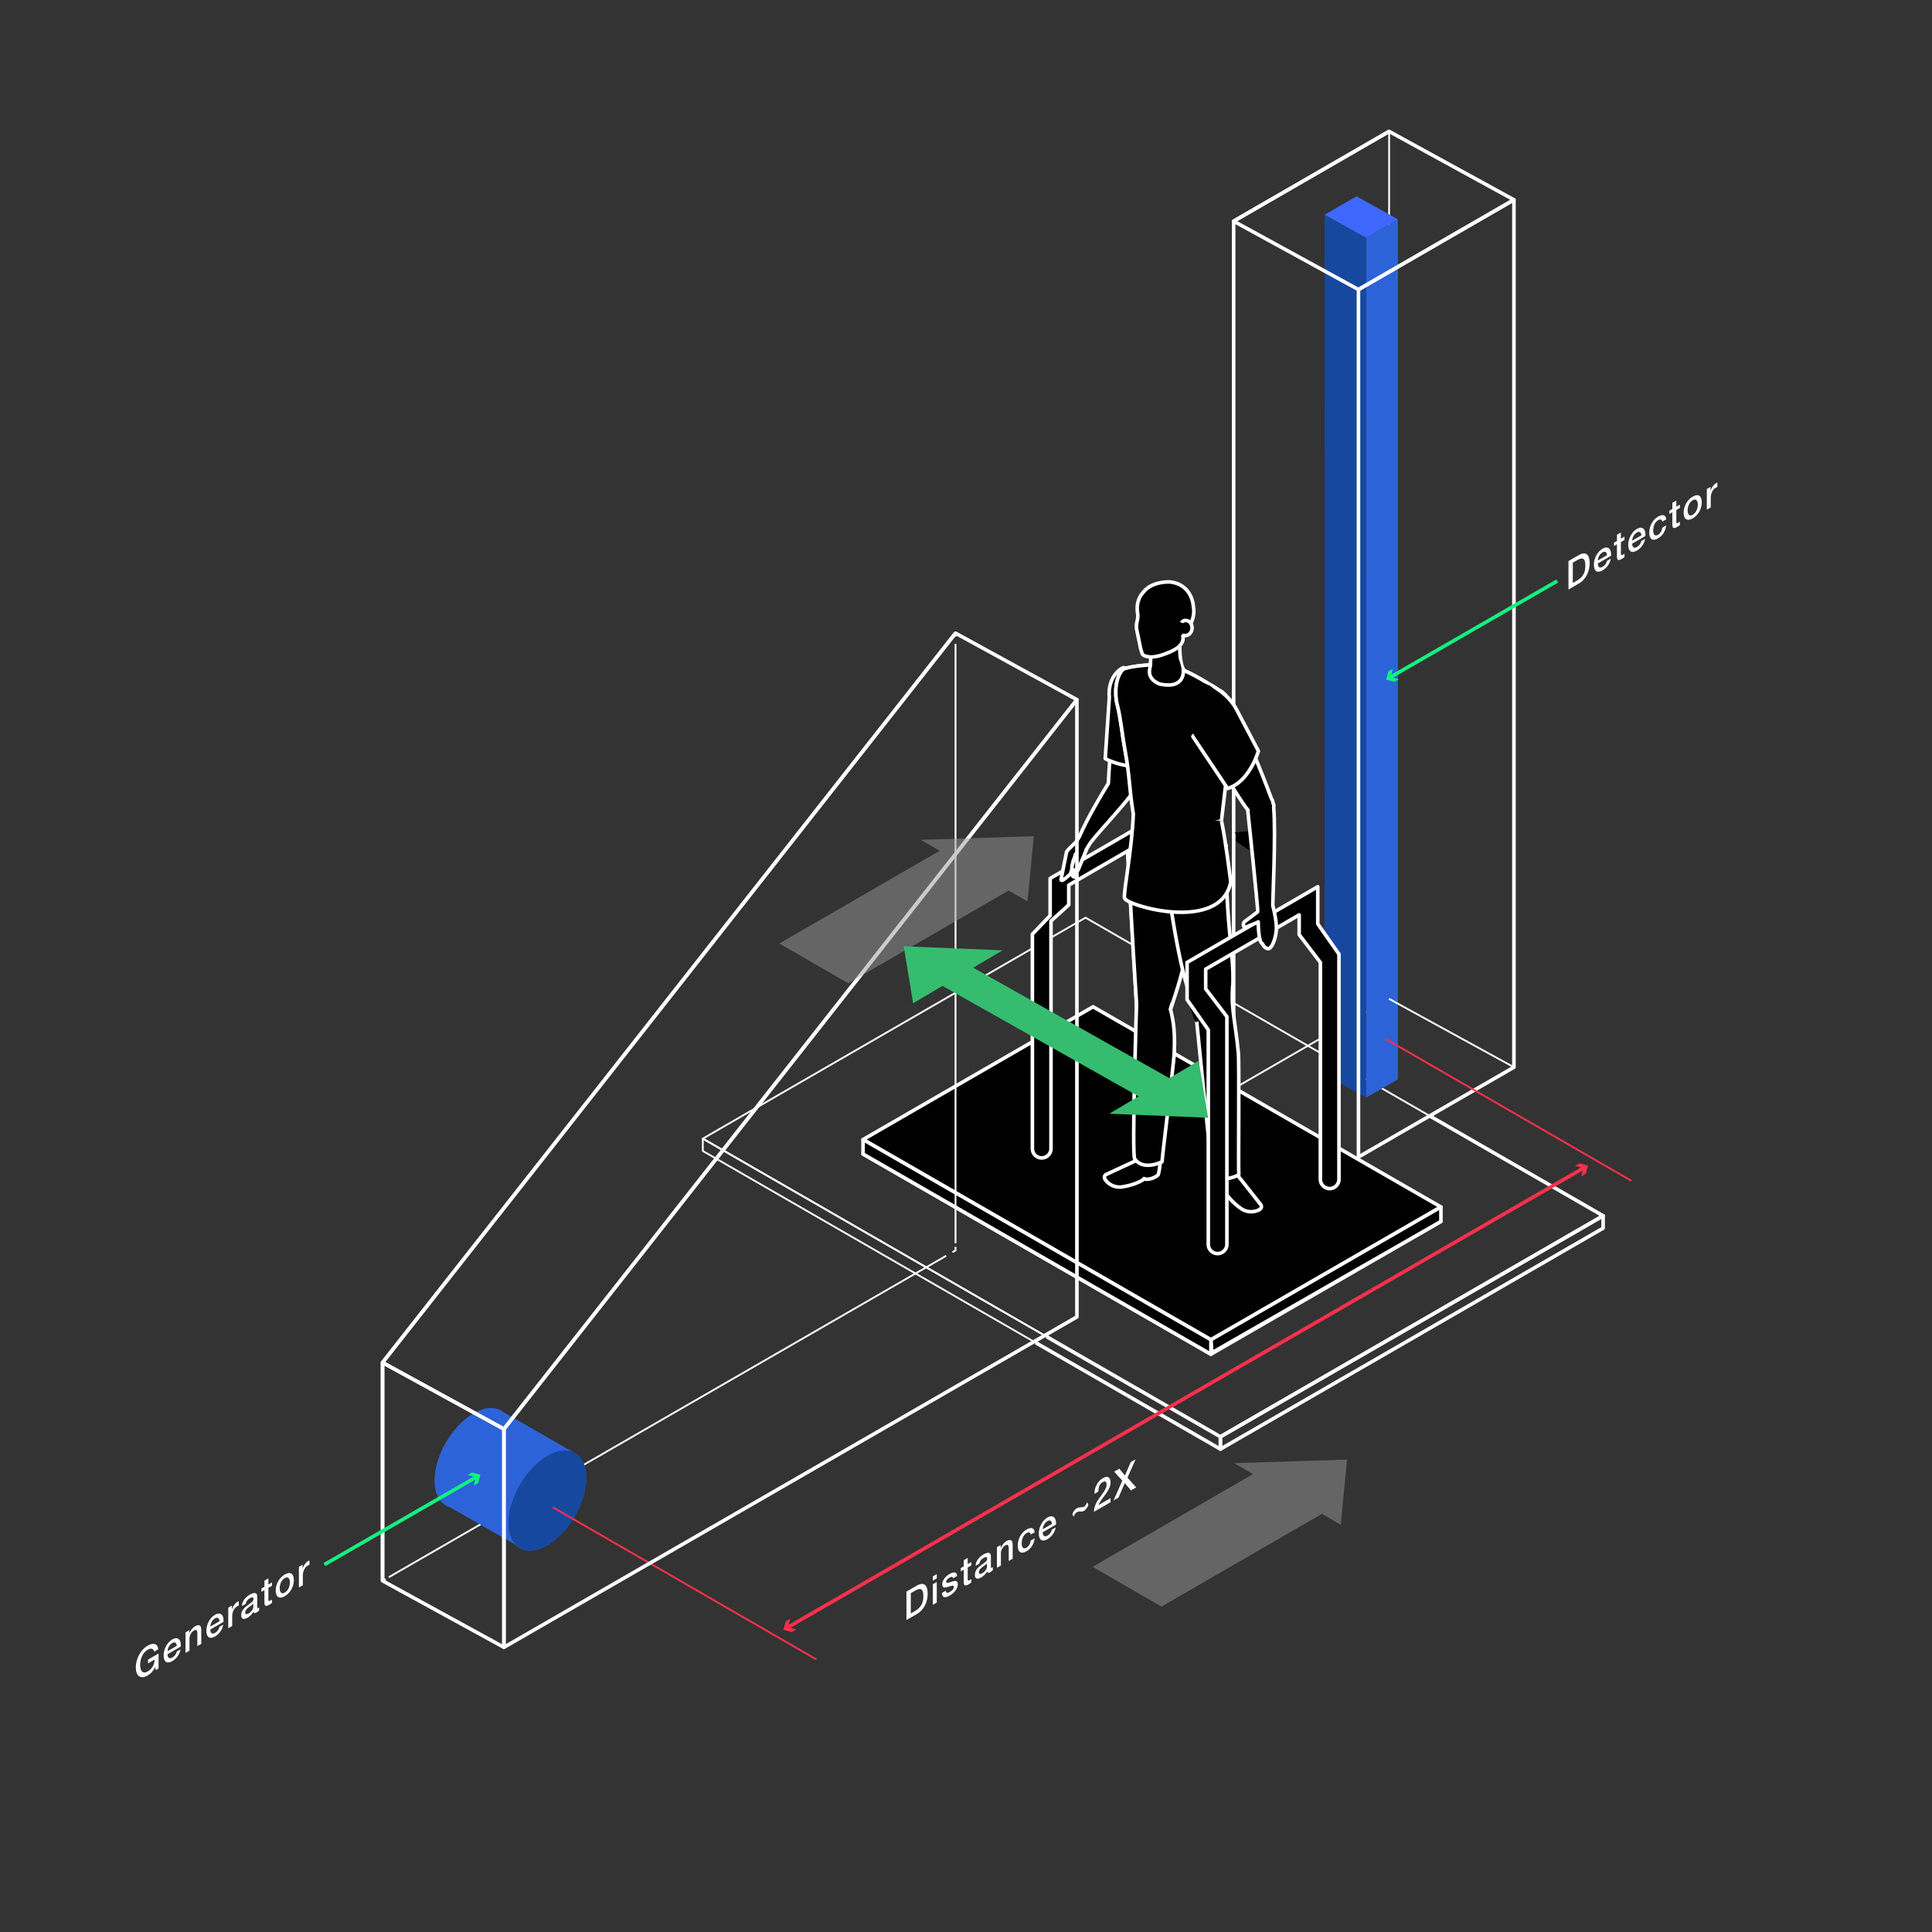 <svg width="1080" height="1080" viewBox="0 0 1080 1080" fill="none" xmlns="http://www.w3.org/2000/svg">
<rect x="0" y="0" width="1080" height="1080" fill="#333333" stroke="none"/>
<path d="M896.15 686.55L682.21 810.07V803.16L896.15 679.64V686.55Z" stroke="white" stroke-linejoin="round"/>
<path d="M682.21 803.16L896.15 679.64L606.82 512.98L392.88 636.5L682.21 803.16Z" stroke="white" stroke-linejoin="round"/>
<path d="M392.88 636.5V643.4L682.21 810.07V803.16L392.88 636.5Z" stroke="white" stroke-linejoin="round"/>
<path d="M776.52 73.46V558.37L689.61 608.55" stroke="white" stroke-linejoin="round"/>
<path d="M896.15 686.55L682.21 810.07V803.16L896.15 679.64V686.55Z" stroke="white" stroke-width="2" stroke-linejoin="round"/>
<path d="M682.21 803.16L896.15 679.64L799.35 623.88" stroke="white" stroke-width="2" stroke-linejoin="round"/>
<path d="M781.45 603.32V122.6L763.63 132.89V613.61L781.45 603.32Z" fill="#2D63D8"/>
<path d="M763.66 613.61L763.63 132.89L740.48 120.03L740.51 600.75L763.66 613.61Z" fill="#1748A0"/>
<path d="M763.63 132.89L740.48 120.03L758.3 109.74L781.451 122.6L763.63 132.89Z" fill="#3E68FF"/>
<path d="M676.91 757.02L482.46 645.1L611.03 570.87L805.48 682.79L676.91 757.02Z" fill="black" stroke="white" stroke-width="2" stroke-linejoin="round"/>
<path d="M676.91 748.94L482.46 637.02L611.03 562.79L805.48 674.71L676.91 748.94Z" fill="black" stroke="white" stroke-width="2" stroke-linejoin="round"/>
<path d="M676.91 748.94L677.44 756.21L805.48 682.79V674.71L676.91 748.94Z" fill="black" stroke="white" stroke-width="2" stroke-linejoin="round"/>
<path d="M676.91 748.94L482.46 637.02V645.1L676.91 757.02V748.94Z" fill="black" stroke="white" stroke-width="2" stroke-linejoin="round"/>
<mask id="mask0_320_2837" style="mask-type:luminance" maskUnits="userSpaceOnUse" x="482" y="562" width="324" height="187">
<path d="M676.91 748.94L482.46 637.02L611.03 562.79L805.48 674.71L676.91 748.94Z" fill="white"/>
</mask>
<g mask="url(#mask0_320_2837)">
<path d="M729.47 622.67L729.44 286.65L707.37 274.39L707.4 610.41L729.47 622.67Z" fill="#3400BB"/>
</g>
<path d="M846.3 596.59L759.39 646.77V161.87L846.3 111.69V596.59Z" stroke="white" stroke-width="2" stroke-linejoin="round"/>
<path d="M689.61 608.55V123.65L776.52 73.46" stroke="white" stroke-width="2" stroke-linejoin="round"/>
<path d="M213.85 883.68V761.68L534.14 353.95" stroke="white" stroke-width="2" stroke-linejoin="round"/>
<path d="M759.39 161.87L689.61 123.65L776.52 73.46L846.3 111.69L759.39 161.87Z" stroke="white" stroke-width="2" stroke-linejoin="round"/>
<path d="M534.14 353.95V355.95" stroke="white" stroke-linejoin="round"/>
<path d="M534.14 359.96V694.98" stroke="white" stroke-linejoin="round"/>
<path d="M534.139 696.99V698.99L532.409 699.99" stroke="white" stroke-linejoin="round"/>
<path d="M528.929 701.99L217.319 881.68" stroke="white" stroke-linejoin="round"/>
<path d="M215.58 882.68L213.85 883.68" stroke="white" stroke-linejoin="round"/>
<path d="M776.52 558.37L846.299 596.59" stroke="white" stroke-linejoin="round"/>
<path d="M579 750.58L682.21 810.07V803.16L585.18 747.27" stroke="white" stroke-width="2" stroke-linejoin="round"/>
<path d="M439.94 909.92L885.65 652.69" stroke="#FF304C" stroke-width="2" stroke-miterlimit="10"/>
<path d="M445.09 910.87L440.45 909.63L441.7 905L439.2 906.44L437.96 911.07L442.59 912.31L445.09 910.87Z" fill="#FF304C"/>
<path d="M883.9 657.61L885.14 652.98L880.51 651.74L883 650.3L887.63 651.54L886.39 656.17L883.9 657.61Z" fill="#FF304C"/>
<path d="M506.71 889.71L512.46 886.39C516.73 883.93 518.58 886.43 518.58 890.81C518.58 895.19 516.74 899.83 512.46 902.29L506.71 905.61V889.7V889.71ZM509.14 901.94L511.53 900.56C515.33 898.36 516.15 895.42 516.15 892.21C516.15 889 515.33 887 511.53 889.2L509.14 890.58V901.94Z" fill="white"/>
<path d="M521.45 881.2L523.66 879.92V882.33L521.45 883.61V881.2ZM521.45 885.59L523.66 884.31V895.83L521.45 897.11V885.59Z" fill="white"/>
<path d="M528.71 889.22C528.85 890.63 529.8 890.6 530.98 889.91C531.83 889.42 533.27 888.39 533.21 887.11C533.15 885.81 531.54 886.58 529.93 887.09C528.3 887.63 526.71 887.88 526.71 885.54C526.71 883.02 529.08 880.88 530.9 879.82C532.96 878.63 534.84 878.51 535.09 880.94L532.78 882.27C532.57 881.17 531.73 881.34 530.74 881.91C530.1 882.28 528.92 883.14 528.92 884.14C528.92 885.39 530.55 884.65 532.18 884.11C533.79 883.6 535.42 883.33 535.42 885.6C535.42 888.34 533.01 890.73 530.94 891.93C528.4 893.4 526.55 893.17 526.49 890.49L528.7 889.21L528.71 889.22Z" fill="white"/>
<path d="M537.08 876.56L538.75 875.6V872.15L540.96 870.87V874.32L542.96 873.17V875.06L540.96 876.21V882.36C540.96 883.41 541.04 883.9 542.03 883.32C542.34 883.14 542.65 882.96 542.96 882.69V884.65C542.48 885 542.01 885.33 541.52 885.61C539.19 886.95 538.8 886.15 538.74 884.27V877.48L537.07 878.44V876.55L537.08 876.56Z" fill="white"/>
<path d="M553.93 875.79C553.93 876.41 554.05 876.59 554.45 876.36L554.68 876.23C554.78 876.17 554.87 876.1 554.99 876.01V877.77C554.66 878.1 553.96 878.65 553.59 878.87C552.68 879.4 552.06 879.4 551.88 878.45C551.01 879.93 549.59 881.18 548.41 881.86C546.61 882.9 544.97 882.73 544.97 880.48C544.97 877.61 546.97 875.98 548.83 874.66C550.44 873.37 551.84 872.81 551.84 871.3C551.84 869.96 550.64 870.43 549.76 870.94C548.52 871.66 547.64 872.74 547.55 874.04L545.34 875.32C545.49 872.27 547.67 870.14 549.9 868.85C551.86 867.72 553.92 867.45 553.92 869.87V875.8L553.93 875.79ZM551.72 873.86C551.04 874.76 549.99 875.35 549 876.12C548.05 876.85 547.19 877.74 547.19 879.08C547.19 880.24 548.45 879.82 549.23 879.37C550.2 878.81 551.71 877.36 551.71 875.75V873.86H551.72Z" fill="white"/>
<path d="M557.29 864.89L559.39 863.68V865.37L559.43 865.39C560.11 863.73 561.24 862.3 562.55 861.53C564.74 860.26 566.1 860.79 566.1 863.4V871.31L563.89 872.59V865.35C563.83 863.58 563.25 863.14 561.93 863.9C560.46 864.75 559.5 866.64 559.5 868.33V875.12L557.29 876.4V864.88V864.89Z" fill="white"/>
<path d="M576.18 857.84C576 856.52 575.13 856.29 573.89 857C572.74 857.66 571.13 859.3 571.13 862.78C571.13 864.7 571.87 866.3 573.79 865.19C575.09 864.44 575.96 862.98 576.18 861.18L578.39 859.9C577.98 863.14 576.37 865.7 573.79 867.19C570.64 869 568.92 867.44 568.92 864.05C568.92 860.66 570.57 856.9 573.87 855C576.2 853.65 578.18 853.85 578.39 856.55L576.18 857.83V857.84Z" fill="white"/>
<path d="M582.9 856.53C582.9 858.33 583.75 859.44 585.6 858.38C586.9 857.63 587.66 856.55 588.05 855.05L590.15 853.84C589.68 856.63 587.78 859.13 585.61 860.38C582.45 862.21 580.7 860.72 580.7 857.16C580.7 853.88 582.56 850 585.55 848.28C588.71 846.45 590.65 848.61 590.29 852.27L582.91 856.53H582.9ZM588.07 851.87C587.97 850.32 587.06 849.4 585.55 850.28C584.02 851.17 582.97 853.11 582.91 854.86L588.07 851.88V851.87Z" fill="white"/>
<path d="M608.45 841.22C607.89 842.5 607.23 843.84 606.02 844.54C605.3 844.95 604.679 845 604.039 844.95C603.419 844.89 602.72 844.93 601.81 845.46C600.96 845.95 600.49 847.05 600.18 847.92L599.479 846.45C599.889 845.25 600.619 843.87 601.909 843.13C602.589 842.74 603.31 842.66 604.07 842.6C604.79 842.54 605.529 842.56 606.049 842.26C606.829 841.81 607.31 840.71 607.76 839.76L608.46 841.23L608.45 841.22Z" fill="white"/>
<path d="M620.799 839.74L611.52 845.1C611.54 842.51 612.66 839.96 614.51 837.47C616.28 834.96 618.549 832.44 618.609 829.98C618.609 828.87 618.24 827.43 616.32 828.54C614.57 829.55 614.05 831.54 613.99 833.78L611.78 835.06C611.78 831.61 613.43 828.09 616.46 826.34C619.78 824.42 620.83 826.6 620.83 828.61C620.83 833.6 614.93 838.08 614.19 841.29L620.81 837.47V839.74H620.799Z" fill="white"/>
<path d="M622.8 822.68L625.69 821.01L628.84 824.81L632.12 817.3L634.84 815.73L630.26 826.04L635.17 831.45L632.22 833.15L628.76 829.06L625.25 837.17L622.47 838.77L627.38 827.69L622.8 822.67V822.68Z" fill="white"/>
<path d="M88.64 932.71L87.09 933.61L86.72 931.95C85.42 934.39 84.24 935.63 82.55 936.61C78.42 939 75.91 936.68 75.91 932.11C75.91 927.54 78.41 922.33 82.55 919.94C85.56 918.2 88.12 918.57 88.49 921.95L86.12 923.32C85.87 921.39 84.32 921.2 82.55 922.22C79.58 923.93 78.34 927.66 78.34 930.71C78.34 933.76 79.58 936.05 82.55 934.33C85.05 932.95 86.38 930.45 86.43 927.72L82.74 929.85V927.73L88.64 924.32V932.7V932.71Z" fill="white"/>
<path d="M93.67 924.7C93.67 926.5 94.52 927.62 96.37 926.55C97.67 925.8 98.43 924.71 98.82 923.22L100.92 922.01C100.45 924.8 98.55 927.3 96.38 928.55C93.22 930.38 91.47 928.89 91.47 925.33C91.47 922.05 93.33 918.17 96.32 916.45C99.48 914.62 101.42 916.78 101.06 920.44L93.68 924.7H93.67ZM98.83 920.04C98.73 918.49 97.82 917.57 96.31 918.45C94.78 919.33 93.73 921.28 93.67 923.02L98.83 920.04Z" fill="white"/>
<path d="M103.71 912.49L105.81 911.28V912.97L105.85 912.99C106.53 911.33 107.66 909.9 108.97 909.13C111.16 907.86 112.52 908.39 112.52 911V918.91L110.31 920.19V912.95C110.25 911.18 109.67 910.74 108.35 911.5C106.87 912.35 105.92 914.24 105.92 915.93V922.72L103.71 924V912.48V912.49Z" fill="white"/>
<path d="M117.551 910.91C117.551 912.71 118.401 913.82 120.251 912.76C121.551 912.01 122.311 910.93 122.701 909.43L124.801 908.22C124.331 911.01 122.431 913.51 120.261 914.76C117.101 916.59 115.351 915.1 115.351 911.54C115.351 908.26 117.211 904.38 120.201 902.66C123.361 900.83 125.301 902.99 124.941 906.65L117.561 910.91H117.551ZM122.721 906.26C122.621 904.71 121.711 903.79 120.201 904.67C118.671 905.56 117.621 907.5 117.561 909.25L122.721 906.27V906.26Z" fill="white"/>
<path d="M127.59 898.7L129.67 897.5V899.73L129.71 899.71C129.96 898.34 131.3 896.25 132.64 895.48C133.16 895.18 133.26 895.17 133.47 895.07V897.52C133.16 897.63 132.83 897.78 132.52 897.96C131.03 898.82 129.8 900.91 129.8 903.47V908.95L127.59 910.23V898.71V898.7Z" fill="white"/>
<path d="M143.8 898.29C143.8 898.91 143.92 899.09 144.32 898.86L144.55 898.73C144.65 898.68 144.74 898.6 144.86 898.51V900.27C144.53 900.59 143.83 901.15 143.46 901.37C142.55 901.9 141.93 901.9 141.75 900.95C140.88 902.43 139.46 903.68 138.28 904.36C136.48 905.4 134.84 905.23 134.84 902.98C134.84 900.11 136.84 898.48 138.7 897.16C140.31 895.87 141.71 895.31 141.71 893.79C141.71 892.45 140.51 892.93 139.63 893.43C138.39 894.15 137.51 895.23 137.42 896.53L135.21 897.81C135.36 894.76 137.54 892.63 139.77 891.35C141.73 890.22 143.79 889.94 143.79 892.37V898.3L143.8 898.29ZM141.59 896.36C140.91 897.26 139.86 897.85 138.87 898.62C137.92 899.35 137.06 900.24 137.06 901.58C137.06 902.74 138.32 902.32 139.1 901.87C140.07 901.31 141.58 899.86 141.58 898.25V896.36H141.59Z" fill="white"/>
<path d="M146.151 887.98L147.821 887.02V883.57L150.031 882.29V885.74L152.031 884.59V886.48L150.031 887.63V893.78C150.031 894.83 150.111 895.32 151.101 894.74C151.411 894.56 151.721 894.38 152.031 894.11V896.07C151.551 896.42 151.081 896.75 150.591 897.03C148.261 898.37 147.871 897.57 147.811 895.69V888.9L146.141 889.86V887.97L146.151 887.98Z" fill="white"/>
<path d="M154.13 889.12C154.13 885.62 155.99 881.98 159.2 880.13C162.4 878.28 164.27 879.77 164.27 883.27C164.27 886.77 162.41 890.43 159.2 892.28C156 894.13 154.13 892.66 154.13 889.12ZM162.05 884.55C162.05 882.57 161.18 881 159.2 882.14C157.22 883.28 156.35 885.86 156.35 887.84C156.35 889.82 157.22 891.41 159.2 890.27C161.18 889.13 162.05 886.55 162.05 884.55Z" fill="white"/>
<path d="M167.09 875.9L169.17 874.7V876.93L169.21 876.91C169.46 875.54 170.8 873.45 172.14 872.68C172.66 872.38 172.76 872.37 172.97 872.27V874.72C172.66 874.83 172.33 874.98 172.02 875.16C170.52 876.02 169.3 878.11 169.3 880.67V886.15L167.09 887.43V875.91V875.9Z" fill="white"/>
<path d="M876.78 313.65L882.53 310.33C886.8 307.87 888.64 310.37 888.64 314.75C888.64 319.13 886.8 323.77 882.53 326.23L876.78 329.55V313.64V313.65ZM879.21 325.88L881.6 324.5C885.41 322.3 886.22 319.36 886.22 316.15C886.22 312.94 885.41 310.94 881.6 313.14L879.21 314.52V325.88Z" fill="white"/>
<path d="M893.19 314.98C893.19 316.78 894.04 317.9 895.89 316.83C897.19 316.08 897.95 315 898.34 313.5L900.44 312.29C899.97 315.08 898.07 317.58 895.9 318.83C892.74 320.66 890.99 319.17 890.99 315.6C890.99 312.32 892.85 308.44 895.84 306.72C899 304.89 900.94 307.05 900.58 310.71L893.2 314.97L893.19 314.98ZM898.35 310.33C898.25 308.78 897.34 307.86 895.83 308.74C894.3 309.63 893.25 311.57 893.19 313.32L898.35 310.34V310.33Z" fill="white"/>
<path d="M902.22 303.35L903.89 302.39V298.94L906.1 297.66V301.11L908.1 299.96V301.85L906.1 303V309.15C906.1 310.2 906.18 310.69 907.17 310.11C907.48 309.93 907.79 309.75 908.1 309.48V311.44C907.62 311.79 907.15 312.12 906.66 312.4C904.33 313.74 903.94 312.94 903.88 311.06V304.27L902.21 305.23V303.34L902.22 303.35Z" fill="white"/>
<path d="M912.39 303.9C912.39 305.7 913.24 306.82 915.09 305.75C916.39 305 917.15 303.92 917.54 302.42L919.64 301.21C919.17 304 917.27 306.5 915.1 307.75C911.94 309.58 910.19 308.09 910.19 304.53C910.19 301.25 912.05 297.37 915.04 295.65C918.2 293.82 920.14 295.98 919.78 299.64L912.4 303.9H912.39ZM917.56 299.24C917.46 297.69 916.55 296.77 915.04 297.65C913.51 298.54 912.46 300.48 912.4 302.23L917.56 299.25V299.24Z" fill="white"/>
<path d="M929.21 291.62C929.03 290.3 928.16 290.07 926.92 290.78C925.78 291.44 924.16 293.08 924.16 296.56C924.16 298.48 924.9 300.08 926.82 298.97C928.12 298.22 928.99 296.76 929.21 294.96L931.42 293.68C931.01 296.92 929.4 299.48 926.82 300.97C923.67 302.79 921.95 301.22 921.95 297.83C921.95 294.44 923.6 290.68 926.9 288.78C929.23 287.44 931.21 287.63 931.42 290.33L929.21 291.61V291.62Z" fill="white"/>
<path d="M933.191 285.47L934.861 284.51V281.06L937.071 279.78V283.23L939.071 282.08V283.97L937.071 285.12V291.27C937.071 292.32 937.151 292.81 938.141 292.23C938.451 292.05 938.761 291.87 939.071 291.6V293.56C938.591 293.91 938.121 294.24 937.631 294.52C935.301 295.86 934.911 295.06 934.851 293.18V286.39L933.181 287.35V285.46L933.191 285.47Z" fill="white"/>
<path d="M941.17 286.61C941.17 283.11 943.03 279.47 946.24 277.62C949.45 275.77 951.31 277.26 951.31 280.76C951.31 284.26 949.45 287.92 946.24 289.77C943.03 291.62 941.17 290.15 941.17 286.61ZM949.09 282.04C949.09 280.06 948.22 278.49 946.24 279.63C944.26 280.77 943.39 283.35 943.39 285.33C943.39 287.31 944.26 288.9 946.24 287.76C948.22 286.62 949.09 284.04 949.09 282.04Z" fill="white"/>
<path d="M954.12 273.39L956.2 272.19V274.42L956.24 274.4C956.49 273.03 957.83 270.94 959.17 270.17C959.69 269.87 959.79 269.86 960 269.76V272.21C959.69 272.32 959.36 272.47 959.05 272.65C957.56 273.51 956.33 275.6 956.33 278.16V283.64L954.12 284.92V273.4V273.39Z" fill="white"/>
<path d="M242.91 827.63C242.91 813.82 252.66 797 264.7 790.05C271.46 786.15 277.5 786.19 281.5 789.43L320.64 811.9C324.95 813.98 327.66 818.95 327.66 826.22C327.66 840.03 317.91 856.85 305.87 863.8C298.46 868.08 291.91 867.61 287.98 863.39C279.14 858.3 257.99 846.29 251.28 842.49C246.19 840.85 242.91 835.63 242.91 827.63Z" fill="#2D63D8"/>
<path d="M284.21 851.38C284.21 865.19 293.96 870.75 306 863.8C318.03 856.85 327.79 840.03 327.79 826.22C327.79 812.41 318.04 806.85 306 813.8C293.97 820.75 284.21 837.57 284.21 851.38Z" fill="#1748A0"/>
<path d="M281.7 920.85L213.85 883.68V761.68L281.7 798.85V920.85Z" stroke="white" stroke-width="2" stroke-linejoin="round"/>
<path d="M309.03 842.58L456.31 927.61" stroke="#FF304C" stroke-linejoin="round"/>
<path d="M774.36 580.65L911.93 660.07" stroke="#FF304C" stroke-linejoin="round"/>
<path d="M266.58 825.5L181.34 874.61" stroke="#12F280" stroke-width="2" stroke-miterlimit="10"/>
<path d="M261.43 824.55L266.06 825.8L264.82 830.43L267.31 828.99L268.56 824.36L263.93 823.12L261.43 824.55Z" fill="#12F280"/>
<path d="M776.841 378.78L870.541 324.78" stroke="#12F280" stroke-width="2" stroke-miterlimit="10"/>
<path d="M781.98 379.72L777.35 378.48L778.6 373.85L776.1 375.29L774.86 379.92L779.49 381.16L781.98 379.72Z" fill="#12F280"/>
<path d="M587.51 514.85V642.09C587.51 643.95 586.52 645.66 584.91 646.59C581.44 648.59 577.11 646.09 577.11 642.09V640.07V636.52V522.23L587.04 511.82V491.04L660.09 448.71V469.49L650.16 479.9V605.76C650.16 607.62 649.17 609.33 647.56 610.26C644.09 612.26 639.76 609.76 639.76 605.76V484.53L649.69 475.5V464.47L597.44 494.79V505.82L587.51 514.85Z" fill="black" stroke="white" stroke-width="2" stroke-linejoin="round"/>
<path d="M647.95 654.56C647.95 654.56 647.95 654.54 647.95 654.53C648.14 653.52 648.35 652.13 648.52 650.29L637.16 647.85C637.16 647.85 632.88 649.72 618.48 656.47C618.48 656.47 618.4 656.5 618.29 656.56C618.28 656.56 618.27 656.57 618.26 656.58C618.24 656.59 618.22 656.6 618.2 656.62C618.18 656.63 618.16 656.64 618.14 656.66C618.12 656.67 618.11 656.68 618.09 656.7C618.06 656.72 618.04 656.74 618.01 656.76C618 656.77 617.98 656.78 617.97 656.8C617.94 656.83 617.91 656.86 617.87 656.89C617.87 656.89 617.85 656.91 617.84 656.91C617.76 657 617.68 657.1 617.61 657.21C617.61 657.21 617.61 657.23 617.6 657.24C617.57 657.29 617.54 657.34 617.52 657.39C617.52 657.41 617.51 657.43 617.5 657.45C617.48 657.5 617.46 657.55 617.45 657.6C617.45 657.63 617.44 657.65 617.43 657.68C617.42 657.73 617.41 657.78 617.4 657.83C617.4 657.86 617.4 657.89 617.39 657.93C617.39 657.98 617.39 658.04 617.39 658.09C617.39 658.13 617.39 658.16 617.39 658.2C617.39 658.26 617.4 658.32 617.41 658.38C617.41 658.42 617.41 658.46 617.43 658.49C617.44 658.56 617.46 658.63 617.48 658.7C617.49 658.74 617.5 658.77 617.51 658.81C617.54 658.92 617.59 659.04 617.64 659.16C617.64 659.16 620.25 663.81 626.44 663.58C626.44 663.58 633.89 662.8 639.03 659.46L639.51 658.81C639.75 658.77 640.11 659.2 640.36 659.21C643.64 659.36 646.13 657.91 647.4 656.77C647.4 656.77 647.66 656.12 647.95 654.57V654.56Z" fill="black" stroke="white" stroke-width="2" stroke-linejoin="round"/>
<path d="M679.28 658.29C679.28 658.29 679.28 658.27 679.28 658.26C679.56 657.27 680 655.94 680.68 654.22L691.92 657.17C691.92 657.17 694.89 660.77 704.69 673.29C704.69 673.29 704.75 673.35 704.82 673.46C704.82 673.47 704.83 673.48 704.84 673.49C704.85 673.51 704.86 673.53 704.88 673.55C704.89 673.57 704.9 673.59 704.91 673.61C704.92 673.63 704.93 673.65 704.94 673.67C704.95 673.7 704.97 673.73 704.98 673.76C704.98 673.78 705 673.79 705 673.81C705.02 673.85 705.03 673.89 705.05 673.93C705.05 673.94 705.05 673.95 705.06 673.96C705.1 674.07 705.12 674.2 705.13 674.34C705.13 674.34 705.13 674.36 705.13 674.37C705.13 674.43 705.13 674.48 705.13 674.54C705.13 674.56 705.13 674.58 705.13 674.6C705.13 674.65 705.12 674.7 705.11 674.75C705.11 674.78 705.1 674.8 705.09 674.83C705.08 674.88 705.06 674.93 705.05 674.98C705.04 675.01 705.03 675.04 705.02 675.07C705 675.12 704.98 675.17 704.95 675.22C704.93 675.25 704.92 675.28 704.9 675.32C704.87 675.37 704.84 675.42 704.8 675.47C704.78 675.5 704.76 675.53 704.73 675.56C704.69 675.61 704.64 675.67 704.59 675.72C704.56 675.75 704.54 675.78 704.51 675.81C704.43 675.89 704.34 675.98 704.24 676.06C704.24 676.06 699.81 679.03 694.39 676.03C694.39 676.03 688.09 671.97 685.02 666.67L684.88 665.87C684.69 665.72 684.16 665.95 683.94 665.85C680.95 664.5 679.38 662.08 678.76 660.5C678.76 660.5 678.83 659.8 679.26 658.29H679.28Z" fill="black" stroke="white" stroke-width="2" stroke-linejoin="round"/>
<path d="M651.669 563.67C639.459 576.13 635.359 562.28 635.359 562.28L630.389 476.32C630.189 477.49 636.819 474.79 651.509 477.37C666.159 479.93 669.659 485.82 669.659 485.82C660.239 535.85 661.059 535.33 651.669 563.67Z" fill="black" stroke="white" stroke-width="2" stroke-linejoin="round"/>
<path d="M635.329 561.27C635.329 561.27 637.969 645.12 638.339 648.07C638.339 648.07 645.489 649.95 645.589 648.29C645.829 644.29 655.999 595.68 656.349 589.4C657.249 573.48 653.259 570.3 649.579 559.41C649.579 559.41 635.799 548.36 635.319 561.28L635.329 561.27Z" fill="black" stroke="white" stroke-width="2" stroke-linejoin="round"/>
<path d="M654.35 564.3C663.74 535.96 662.76 536.04 669.66 485.82C669.66 485.82 666.16 479.93 651.51 477.37C636.82 474.8 630.2 477.5 630.39 476.32C630.39 476.32 632.77 521.98 635.33 561.27C635.33 561.27 645.06 569.68 654.35 564.3Z" fill="black" stroke="white" stroke-width="2" stroke-linejoin="round"/>
<path d="M651.669 563.67C639.459 576.13 635.359 562.28 635.359 562.28L651.669 563.67Z" fill="black"/>
<path d="M651.669 563.67C639.459 576.13 635.359 562.28 635.359 562.28" stroke="white" stroke-width="2" stroke-linejoin="round"/>
<path d="M634.27 647.71C632.64 645.22 635.33 561.27 635.33 561.27C635.81 548.35 651.48 554.93 651.48 554.93C655.15 565.83 657.25 573.47 656.35 589.39C656 595.68 649.82 645.46 649.58 649.46C649.58 649.46 638.93 654.83 634.26 647.7L634.27 647.71Z" fill="black" stroke="white" stroke-width="2" stroke-linejoin="round"/>
<path d="M668.819 566.78C668.819 566.78 680.859 655.5 681.659 658.36C681.659 658.36 689.009 659.16 688.859 657.5C688.499 653.51 692.019 598 691.439 591.73C689.969 575.85 687.879 573.05 682.639 562.82C682.639 562.82 667.379 553.93 668.819 566.78Z" fill="black" stroke="white" stroke-width="2" stroke-linejoin="round"/>
<path d="M687.39 567.12C692.64 536.76 685.2 531.27 685.27 472.64C685.27 472.64 688.01 472.27 673.14 471.91C658.23 471.54 650.98 485.98 651.01 484.79C659.88 544.42 662.03 545.72 669.27 570.09C669.27 570.09 678.16 578.32 687.39 567.13V567.12Z" fill="black" stroke="white" stroke-width="2" stroke-linejoin="round"/>
<path d="M678.009 657.43C677.209 654.56 668.489 566.19 668.489 566.19C668.809 554.24 688.729 552 688.729 552C688.439 565.01 690.769 572.75 692.249 588.63C692.829 594.9 692.159 652.67 692.509 656.67C692.509 656.67 685.739 660.99 678.009 657.43Z" fill="black" stroke="white" stroke-width="2" stroke-linejoin="round"/>
<path d="M636.59 564.57C636.59 564.57 635.72 553.62 635.94 551.02C637.94 550.07 654.66 551.44 654.91 555.58C655.16 559.72 651.54 570.23 649.58 570.05C647.62 569.87 636.59 564.57 636.59 564.57Z" fill="black"/>
<path d="M670.509 571.29C670.199 571.17 666.309 559.96 667.139 554.62C667.969 549.28 688.079 549.94 688.079 549.94L687.749 560.46C687.749 560.46 684.199 564.81 684.459 565.96C684.719 567.11 670.489 571.71 670.489 571.71" fill="black"/>
<path d="M636.48 433.39C636.26 432.6 636.03 431.9 635.79 431.24C638.91 413.36 640.24 386.59 640.24 386.59C632.35 371.8 623.07 384.34 623.07 384.34C622.05 402.39 619.77 431.85 619.56 437.93C615.35 444.73 607.65 457.8 603.3 467.85L601.57 470.6L596.96 475.15L596.22 476.23L593.11 491.7C593.3 493.65 598.42 488.45 598.42 488.45L600.7 480.64L602.65 478.91L601.79 482.86C601.26 486.23 602.62 486.44 602.62 486.44L603.32 484.54L605.71 478.8L607.42 474.57L609.58 471.1C614.8 464.29 628 450.53 633.86 442.26C634.65 442.12 633.64 440.74 633.64 440.74C633.89 439.91 634.14 439 634.37 438.04C635.84 435.75 636.65 434.07 636.46 433.37L636.48 433.39Z" fill="black" stroke="white" stroke-width="2" stroke-linejoin="round"/>
<path d="M604.95 477.38L601.83 482.09L600.82 490.2C600.82 490.2 599.28 490.72 599.28 487.87L599.96 481.09L603.1 475.56L604.95 477.38Z" fill="black" stroke="white" stroke-width="2" stroke-linejoin="round"/>
<path d="M690.77 469.94C690.77 469.94 691.66 465.28 689.76 465.59C687.86 465.9 703.81 462.64 706.34 466.68C708.87 470.72 708.49 474.61 705.96 477.41C703.43 480.21 690.77 469.95 690.77 469.95V469.94Z" fill="black"/>
<path d="M624.74 396.43C629.25 400.63 635.69 399.59 639.11 394.1C642.53 388.61 641.65 380.77 637.13 376.57C632.61 372.37 626.18 373.41 622.76 378.9C619.34 384.39 620.22 392.23 624.74 396.43Z" fill="black" stroke="white" stroke-width="2" stroke-linejoin="round"/>
<path d="M627.91 373.21C627.91 373.21 619 376.95 620.1 390.15L617.83 424.07C617.83 424.07 629.54 430.79 643.85 427.54C643.85 427.54 652.36 376.47 627.91 373.21Z" fill="black" stroke="white" stroke-width="2" stroke-linejoin="round"/>
<path d="M660.13 348.44C660.13 348.44 657.42 373.71 663.2 375.62L642.59 374.39C642.59 374.39 645.08 361.54 641.31 355.91L660.12 348.44H660.13Z" fill="black" stroke="white" stroke-width="2" stroke-linejoin="round"/>
<path d="M628.06 373.95C623.47 378.07 622.94 387.92 624.58 394.07C626.46 401.13 627.21 410.15 629.09 420.37C631.64 434.22 633.37 444.88 636.22 458.63C638.58 470 675.78 460.84 675.78 460.84L689.11 404.87C689.11 404.87 691.4 390.26 680.63 385.4C680.63 385.4 669.28 377.87 660.97 374.42C653.63 371.36 650.97 371.08 643.44 371.65C643.44 371.65 633.35 372.11 628.06 373.96V373.95Z" fill="black" stroke="white" stroke-width="2" stroke-linejoin="round"/>
<path d="M638.45 365.31L637.59 362.45L635.42 351.89C635.15 350.56 635.25 348.82 635.59 347.5C635.95 346.06 636.23 344.56 635.96 342.99C634.66 335.41 638.78 331.47 638.78 331.47C643.5 324.76 653.86 325.29 653.86 325.29C666.64 326.56 667.1 339.02 667.1 339.02C668.77 347.37 661.86 353.91 661.85 353.92C661.3 354.44 661.43 357.17 661.23 357.93C660.39 361.19 657.14 363.05 654.28 364.31C651.14 365.68 647.35 367.13 643.9 367.27C642.59 367.32 638.94 366.95 638.45 365.31Z" fill="black" stroke="white" stroke-width="2" stroke-linejoin="round"/>
<path d="M660.52 354.98C661.02 355.31 662.14 355.34 662.89 355.27C664.93 355.1 666.49 353.07 666.38 350.74C666.27 348.41 664.52 346.66 662.49 346.84C662.49 346.84 660.95 346.89 660.59 348.11" fill="black"/>
<path d="M660.52 354.98C661.02 355.31 662.14 355.34 662.89 355.27C664.93 355.1 666.49 353.07 666.38 350.74C666.27 348.41 664.52 346.66 662.49 346.84C662.49 346.84 660.95 346.89 660.59 348.11" stroke="white" stroke-width="2" stroke-linejoin="round"/>
<path d="M643.44 371.64C643.44 371.64 633.35 372.1 628.06 373.95C623.47 378.07 622.94 387.92 624.58 394.07C626.46 401.13 627.21 410.15 629.09 420.37C631.64 434.22 631.42 444.99 634.26 458.74C636.62 470.11 682.8 458.91 682.8 458.91L689.1 404.87C689.1 404.87 691.39 390.26 680.62 385.4C680.62 385.4 669.78 378.09 661.47 374.64C661.47 374.64 662.77 385.4 648.48 382.43C648.48 382.43 639.75 379.84 643.43 371.65L643.44 371.64Z" fill="black" stroke="white" stroke-width="2" stroke-linejoin="round"/>
<path d="M682.81 458.91C684.9 468.04 688.01 493.02 688.01 493.02C682.35 521.85 628.87 506.09 628.57 501.96C628.2 497.01 632.73 475.3 633.55 454.91" fill="black"/>
<path d="M682.81 458.91C684.9 468.04 688.01 493.02 688.01 493.02C682.35 521.85 628.87 506.09 628.57 501.96C628.2 497.01 632.73 475.3 633.55 454.91" stroke="white" stroke-width="2" stroke-linejoin="round"/>
<path d="M668.24 571.07C667.93 570.97 663.59 559.92 664.21 554.54C664.83 549.16 681.77 548.34 681.77 548.34L684.56 558.57C684.56 558.57 681.67 564.04 681.98 565.18C682.29 566.32 668.24 571.48 668.24 571.48" fill="black"/>
<path d="M643.92 373.33L644.43 368.34C644.43 368.34 648.89 367.82 652.45 368.34C656.51 368.93 658.88 368.27 658.95 368.48C659.53 370.07 662.27 376.29 658.66 378.38C654.17 380.99 643.92 373.32 643.92 373.32V373.33Z" fill="black"/>
<path d="M685.84 568.33V695.57C685.84 697.43 684.85 699.14 683.24 700.07C679.77 702.07 675.44 699.57 675.44 695.57V693.55V690V575.71L663.59 558.8V547.77V544.22V538.01L736.64 495.68V516.46L748.49 533.37V659.23C748.49 661.09 747.5 662.8 745.89 663.73C742.42 665.73 738.09 663.23 738.09 659.23V538L726.24 522.46V511.43L673.99 541.75V552.78L685.84 568.32V568.33Z" fill="black" stroke="white" stroke-width="2" stroke-linejoin="round"/>
<path d="M711.5 506.25C711.34 505.62 713.29 466.28 712.01 451.62C712.06 451.15 712.09 450.64 712.08 450.09C711.95 449.74 711.83 449.4 711.7 449.06C711.56 448.25 711.4 447.63 711.22 447.24C711.04 446.85 710.84 446.51 710.65 446.2C696.36 407.86 686.05 390.35 686.05 390.35C686.05 390.35 674.07 383.61 668.32 395.46C668.32 395.46 666.45 404.19 670.02 409.1C674.85 415.82 691.41 445.42 697.68 452.92C697.59 453.07 697.53 453.17 697.53 453.17C697.53 453.17 703.46 509.15 703.05 509.73L696.11 514.93C694.65 515.78 695.11 517.67 695.11 517.67C695.75 518.76 697.17 517.94 697.17 517.94L702.49 515.8C702.8 515.65 703.09 515.5 703.36 515.33C703.36 515.33 703.33 526.7 705.71 527.5C705.71 527.5 706.51 529.89 708.75 530.32C710.99 530.75 713.66 523.6 713.52 518.32C713.38 513.04 711.5 506.25 711.5 506.25Z" fill="black" stroke="white" stroke-width="2" stroke-linejoin="round"/>
<path d="M666.08 398.64C664.96 406.79 669.43 414.51 676.06 415.88C682.69 417.25 688.98 411.76 690.09 403.62C691.21 395.47 686.74 387.76 680.11 386.38C673.48 385.01 667.19 390.5 666.08 398.64Z" fill="black" stroke="white" stroke-width="2" stroke-linejoin="round"/>
<path d="M676.67 382.84C676.67 382.84 686.78 387.67 691.4 396.94L703.46 419.85C703.46 419.85 698.52 437.17 686.24 440.75L666.95 411.95C666.95 411.95 656.04 395.07 676.67 382.83V382.84Z" fill="black" stroke="white" stroke-width="2" stroke-linejoin="round"/>
<path d="M665.86 411.77C665.86 411.77 666.38 408.98 667.93 410.88C669.48 412.78 674.75 401.87 674.75 401.87L678.78 385.76C678.78 385.76 677.44 382.33 670 381.45C662.56 380.57 655.95 402.89 655.95 403.53C655.95 404.17 662.97 417.36 662.97 417.36L665.86 411.78V411.77Z" fill="black"/>
<path d="M607.43 474.59L605.72 478.82C605.72 478.82 604.03 482.66 603.33 484.56C602.63 486.46 597.37 488.41 599.84 482.03L601.72 475.81" fill="black"/>
<path d="M607.43 474.59L605.72 478.82C605.72 478.82 604.03 482.66 603.33 484.56C602.63 486.46 597.37 488.41 599.84 482.03L601.72 475.81" stroke="white" stroke-width="2" stroke-linejoin="round"/>
<path d="M602 478.17L602.27 476.87C602.27 476.87 602 475.89 600.91 476.49C599.82 477.09 598.42 479.2 598.42 479.2C598.42 479.2 599.23 475.57 600.64 474.38C602.05 473.19 603.62 471.29 604.33 472.81C605.03 474.33 603.35 478.99 603.35 478.99L601.99 478.18L602 478.17Z" fill="black"/>
<path d="M281.7 798.85L213.85 761.68L534.14 353.95L602 391.12L281.7 798.85Z" stroke="white" stroke-width="2" stroke-linejoin="round"/>
<path d="M602 736.16L281.7 920.85V798.85L602 391.12V736.16Z" stroke="white" stroke-width="2" stroke-linejoin="round"/>
<path opacity="0.5" d="M700.44 824.02L689.87 817.92L753 815.91L749.52 852.36L738.94 846.25L649.28 898.09L610.78 875.87L700.44 824.02Z" fill="#999999"/>
<path opacity="0.5" d="M525.33 475.58L514.76 469.47L577.89 467.46L574.4 503.91L563.83 497.81L474.17 549.65L435.67 527.42L525.33 475.58Z" fill="#999999"/>
<path d="M668.44 611L651.22 621.19L518.81 546.6L536.02 536.42L668.44 611Z" fill="#35BC6F"/>
<path d="M560.45 531.23L510.43 560.83L505.18 528.98L560.45 531.23Z" fill="#35BC6F"/>
<path d="M620.06 622.58L670.08 592.99L675.33 624.83L620.06 622.58Z" fill="#35BC6F"/>
</svg>
